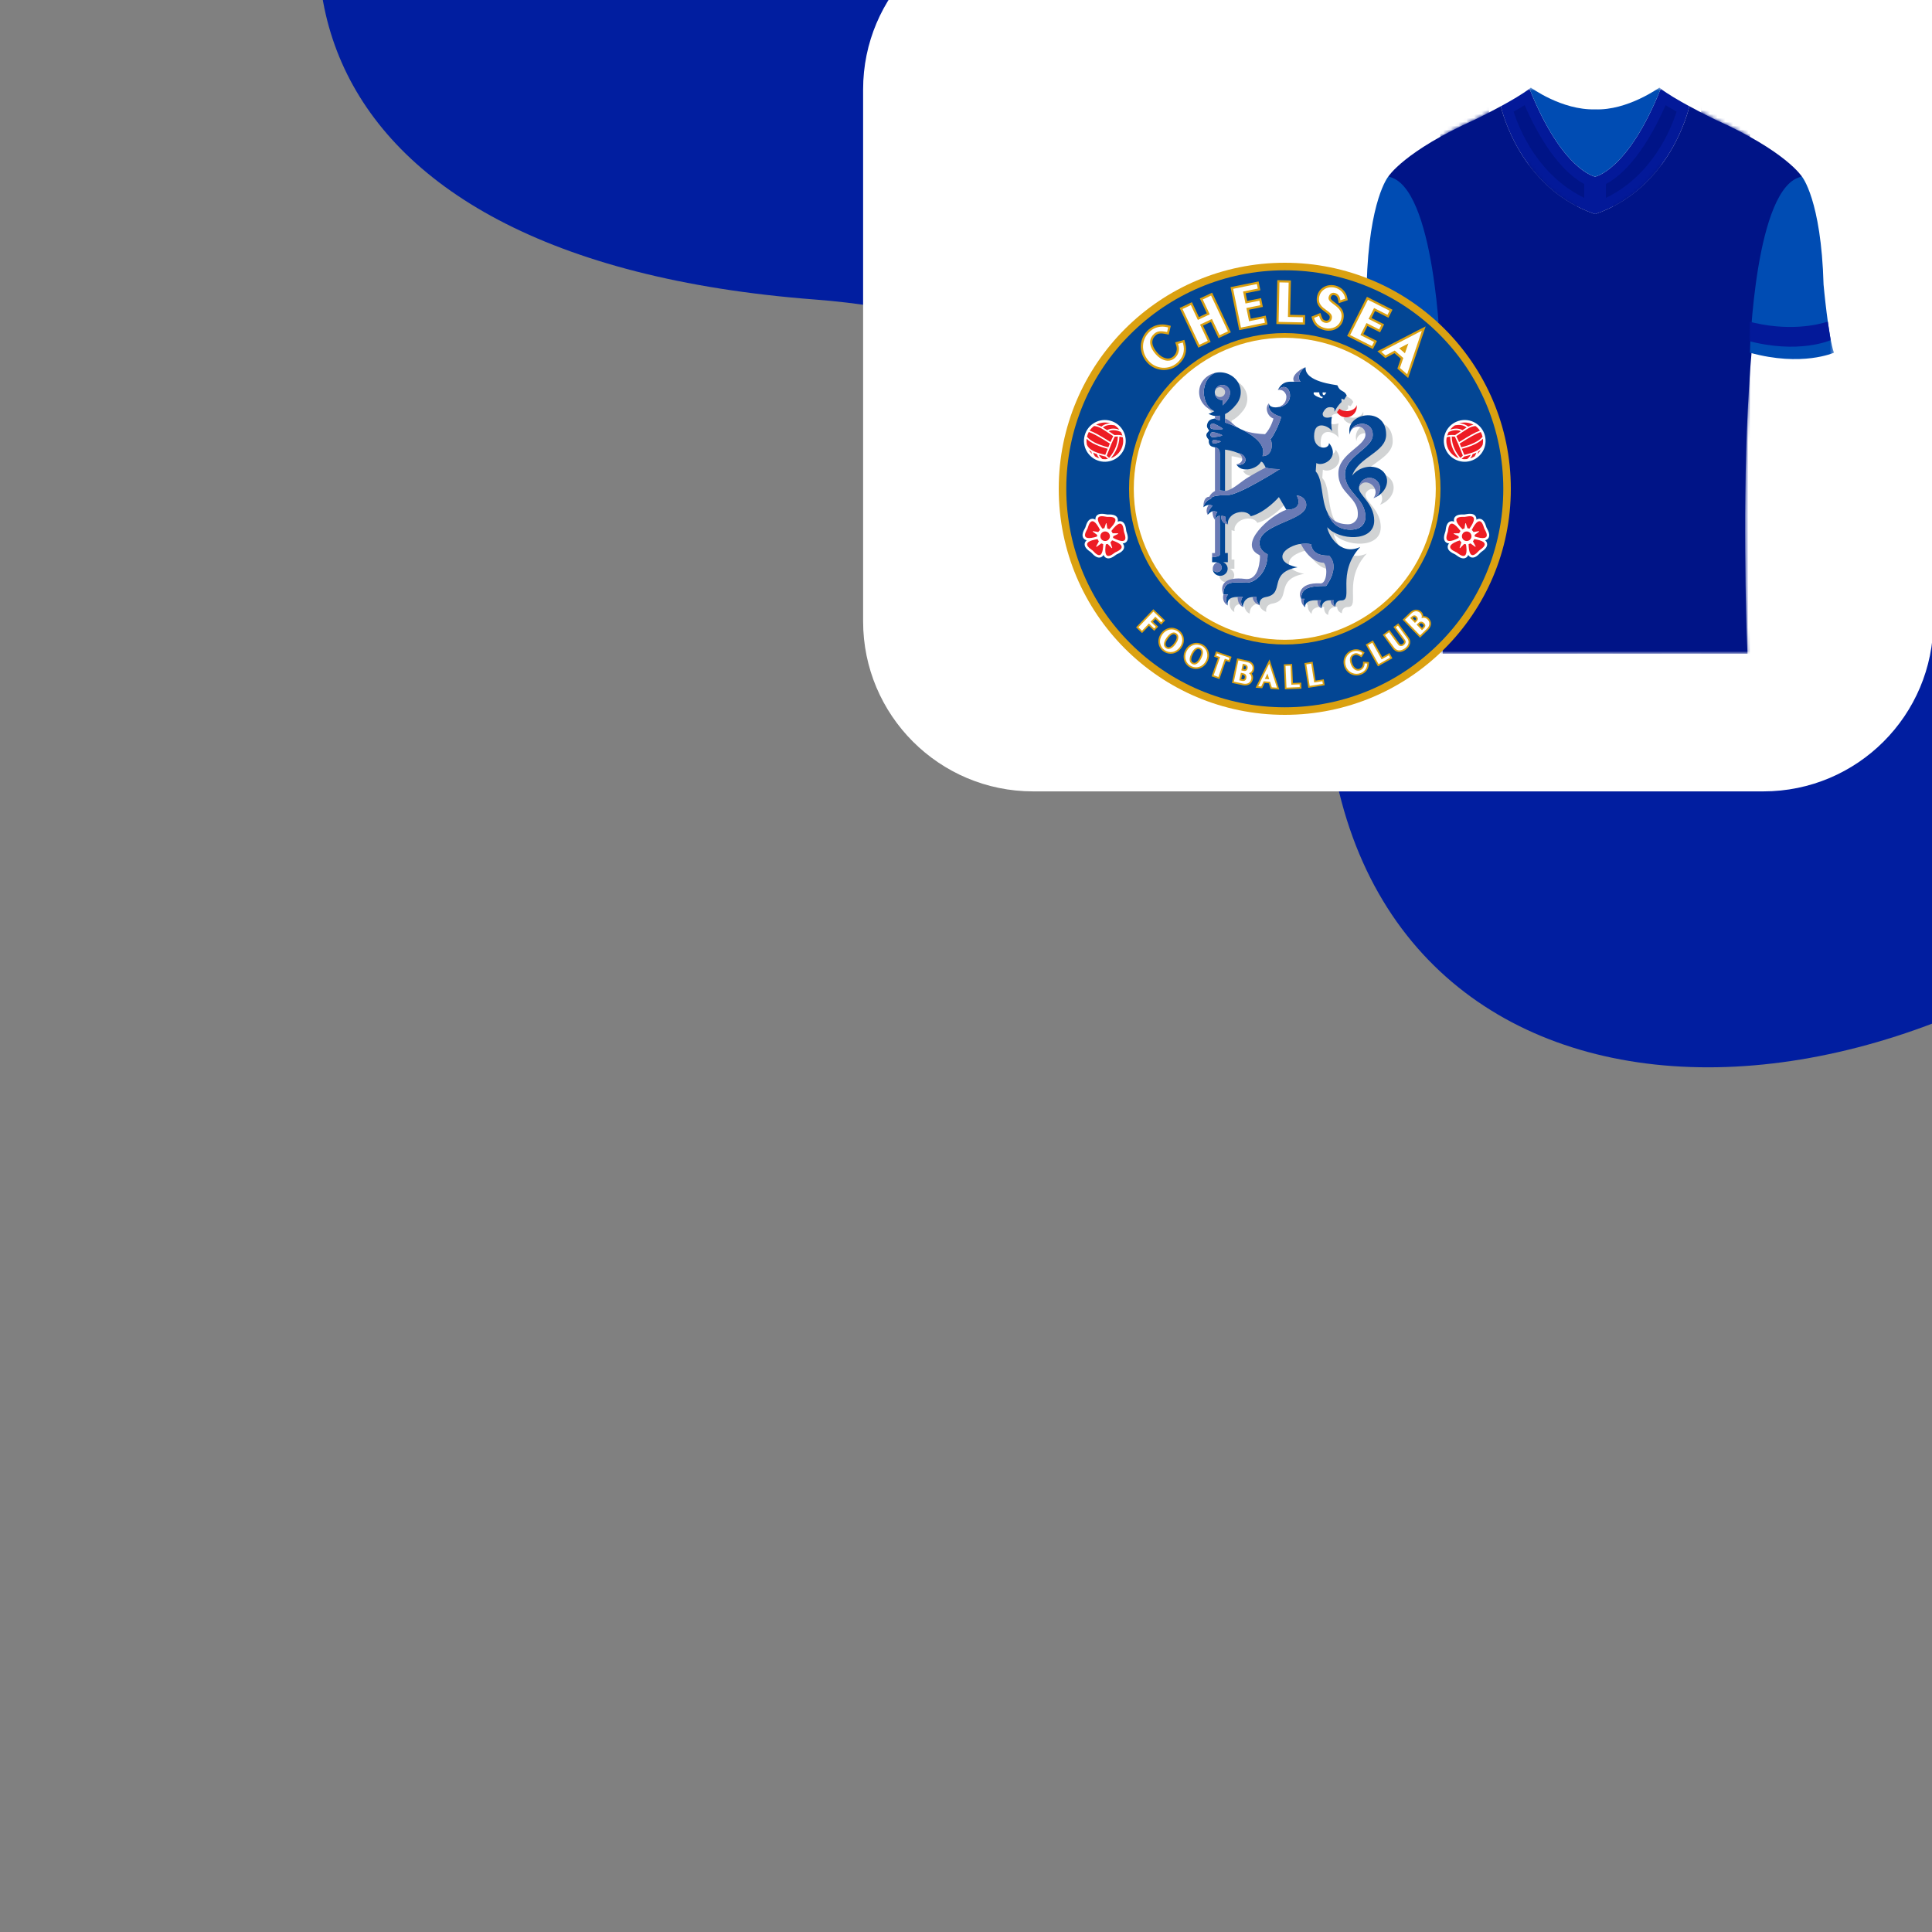 <?xml version="1.0" encoding="UTF-8"?> <svg xmlns="http://www.w3.org/2000/svg" width="500" height="500" viewBox="0 0 500 500" fill="none"><rect x="0" y="0" width="500" height="500" fill="#808080" stroke="none"/><g clip-path="url(#clip0_3838_15833)"><path fill-rule="evenodd" clip-rule="evenodd" d="M638.039 -51.779C589.363 -144.393 495.425 -187.957 417.487 -200.007C313.075 -216.146 188.376 -182.193 116.53 -94.405C54.123 -18.15 72.563 66.973 210.915 77.518C300.249 84.327 335.948 146.42 344.997 197.52C364.335 306.731 512.108 300.519 599.773 189.844C687.435 79.169 657.846 -14.097 638.039 -51.779Z" fill="#011EA0"></path><path d="M500.355 160.81C500.355 185.11 480.656 204.81 456.355 204.81H267.373C243.073 204.81 223.373 185.11 223.373 160.81V23.148C223.373 -1.153 243.073 -20.852 267.373 -20.852H500.355V160.81Z" fill="white"></path><mask id="mask0_3838_15833" style="mask-type:luminance" maskUnits="userSpaceOnUse" x="351" y="22" width="124" height="148"><path d="M474.625 22.667H351V169.185H474.625V22.667Z" fill="white"></path></mask><g mask="url(#mask0_3838_15833)"><path d="M429.794 22.955C421.328 44.141 412.812 45.724 412.812 45.724C412.812 45.724 404.296 44.146 395.825 22.955C394.054 24.324 391.128 26.026 388.41 27.505C388.648 28.545 393.484 48.85 412.812 55.416C432.135 48.85 436.975 28.545 437.208 27.505C434.491 26.026 431.564 24.324 429.794 22.955Z" fill="#031999"></path><path d="M466.347 45.713C466.347 45.713 462.265 39.143 443.731 30.864C443.731 30.864 440.636 29.361 437.209 27.494C436.976 28.535 432.135 48.84 412.812 55.405C393.489 48.84 388.649 28.535 388.415 27.494C384.983 29.361 381.893 30.864 381.893 30.864C363.364 39.143 359.277 45.713 359.277 45.713C378.476 56.441 373.383 169.184 373.383 169.184H452.242C452.242 169.184 447.148 56.441 466.347 45.713Z" fill="#001487"></path><path d="M474.626 91.276C474.626 91.276 466.398 95.01 452.848 91.276C452.848 91.276 454.147 47.844 466.348 45.714C466.348 45.714 471.318 51.672 471.937 73.65C471.937 73.65 473.177 87.334 474.621 91.276" fill="#004CB3"></path><path d="M452.189 83.108C451.985 86.16 451.926 88.081 451.926 88.081C465.476 91.815 473.808 88.016 473.808 88.016C473.49 86.583 473.366 85.164 473.034 83.228C470.425 84.069 462.743 85.951 452.189 83.103" fill="#031999"></path><path d="M415.625 47.616C418.874 45.918 424.974 41.04 431.06 27.212C431.903 27.734 432.85 28.292 433.901 28.889C432.389 33.623 427.553 45.386 415.625 51.21V47.616Z" fill="#001487"></path><path d="M351 91.276C351 91.276 359.228 95.01 372.778 91.276C372.778 91.276 371.479 47.844 359.278 45.714C359.278 45.714 354.308 51.672 353.688 73.65C353.688 73.65 352.448 87.334 351.005 91.276" fill="#004CB3"></path><path d="M373.439 83.108C373.642 86.16 373.701 88.081 373.701 88.081C360.152 91.815 351.824 88.016 351.824 88.016C352.142 86.583 352.266 85.164 352.598 83.228C355.207 84.069 362.889 85.951 373.443 83.103" fill="#031999"></path><path d="M429.441 22.667C429.441 22.667 421.188 28.64 412.811 28.302C404.211 28.555 396.181 22.667 396.181 22.667C396.067 22.756 395.948 22.851 395.824 22.95C404.29 44.136 412.811 45.719 412.811 45.719C412.811 45.719 421.327 44.141 429.798 22.95C429.674 22.856 429.555 22.761 429.441 22.667Z" fill="#004CB3"></path><path d="M409.998 47.616C406.749 45.918 400.649 41.04 394.563 27.212C393.72 27.734 392.773 28.292 391.727 28.889C393.239 33.623 398.075 45.386 410.003 51.21V47.616H409.998Z" fill="#001487"></path><mask id="mask1_3838_15833" style="mask-type:alpha" maskUnits="userSpaceOnUse" x="359" y="27" width="108" height="143"><path d="M466.343 45.712C466.343 45.712 462.261 39.141 443.727 30.863C443.727 30.863 440.632 29.36 437.205 27.493C436.972 28.534 432.131 48.838 412.808 55.404C393.485 48.838 388.645 28.534 388.412 27.493C384.979 29.36 381.89 30.863 381.89 30.863C363.36 39.141 359.273 45.712 359.273 45.712C378.472 56.44 373.379 169.183 373.379 169.183H452.238C452.238 169.183 447.144 56.44 466.343 45.712Z" fill="#011EA0"></path></mask><g mask="url(#mask1_3838_15833)"><rect x="372.746" y="169.184" width="146.519" height="12.591" transform="rotate(-90 372.746 169.184)" fill="#001487"></rect><rect x="395.641" y="169.184" width="146.519" height="12.591" transform="rotate(-90 395.641 169.184)" fill="#001487"></rect><rect x="417.387" y="169.184" width="146.519" height="12.591" transform="rotate(-90 417.387 169.184)" fill="#001487"></rect><rect x="440.281" y="169.184" width="146.519" height="12.591" transform="rotate(-90 440.281 169.184)" fill="#001487"></rect></g></g><g clip-path="url(#clip1_3838_15833)"><path d="M391 126.5C391 158.811 364.807 185 332.5 185C300.191 185 274 158.811 274 126.5C274 94.192 300.191 68 332.5 68C364.807 68 391 94.192 391 126.5Z" fill="#DBA111"></path><path d="M389.051 126.5C389.051 157.732 363.734 183.048 332.502 183.048C301.27 183.048 275.953 157.732 275.953 126.5C275.953 95.268 301.27 69.951 332.502 69.951C363.734 69.951 389.051 95.268 389.051 126.5" fill="#034694"></path><path d="M372.798 126.5C372.798 148.756 354.756 166.796 332.499 166.796C310.242 166.796 292.199 148.756 292.199 126.5C292.199 104.241 310.242 86.2 332.499 86.2C354.756 86.199 372.798 104.241 372.798 126.5" fill="#DBA111"></path><path d="M371.58 126.5C371.58 148.083 354.081 165.579 332.501 165.579C310.918 165.579 293.422 148.083 293.422 126.5C293.422 104.917 310.918 87.421 332.501 87.421C354.082 87.421 371.58 104.917 371.58 126.5" fill="white"></path><path d="M299.013 160.214C299.445 160.627 300.509 161.64 300.509 161.64L301.529 160.567L298.487 157.667L298.096 158.077L294.012 162.359L295.562 163.834C295.562 163.834 296.872 162.461 297.351 161.961C297.752 162.341 298.713 163.257 298.713 163.257L299.733 162.186C299.733 162.186 298.774 161.27 298.374 160.887C298.627 160.62 298.756 160.484 299.013 160.214" fill="#DBA111"></path><path d="M306.347 165.104C306.209 164.283 305.748 163.557 305.051 163.062C304.356 162.569 303.523 162.374 302.702 162.508C301.818 162.659 301.023 163.174 300.463 163.957C299.906 164.746 299.68 165.665 299.831 166.552C299.969 167.371 300.426 168.092 301.122 168.587C301.818 169.082 302.657 169.28 303.477 169.142C304.361 168.993 305.156 168.477 305.714 167.691C306.16 167.068 306.393 166.355 306.393 165.642C306.393 165.464 306.378 165.281 306.347 165.104H306.347ZM301.979 167.378C301.268 166.875 301.855 165.824 302.269 165.246C302.682 164.664 303.483 163.763 304.194 164.265C304.935 164.796 304.242 165.942 303.909 166.408C303.576 166.878 302.722 167.909 301.979 167.378V167.378Z" fill="#DBA111"></path><path d="M311.13 166.728C309.494 165.899 307.6 166.578 306.731 168.302C306.295 169.163 306.21 170.109 306.49 170.96C306.75 171.75 307.312 172.396 308.073 172.779C308.835 173.167 309.692 173.234 310.485 172.974C311.335 172.697 312.044 172.068 312.477 171.207C313.351 169.481 312.77 167.556 311.13 166.728V166.728ZM309.32 171.517C309.128 171.58 308.946 171.56 308.739 171.458C308.414 171.292 308.3 170.996 308.3 170.666C308.3 170.209 308.52 169.671 308.706 169.303C309.029 168.665 309.685 167.656 310.463 168.049C310.668 168.154 310.791 168.29 310.853 168.48C310.984 168.873 310.853 169.518 310.502 170.208C310.153 170.899 309.711 171.388 309.32 171.517V171.517Z" fill="#DBA111"></path><path d="M314.514 169.098L314.212 169.961C314.212 169.961 314.983 170.231 315.217 170.309C314.922 171.152 313.562 175.031 313.562 175.031L315.581 175.739C315.581 175.739 316.942 171.863 317.236 171.02C317.471 171.102 318.242 171.37 318.242 171.37L318.731 169.976L314.701 168.562L314.514 169.098" fill="#DBA111"></path><path d="M322.891 170.97L320.164 170.394L320.047 170.949L318.828 176.737L321.604 177.325C322.491 177.508 323.075 177.291 323.408 177.075C323.831 176.799 324.127 176.347 324.241 175.806C324.272 175.659 324.287 175.516 324.287 175.376C324.287 174.985 324.163 174.633 323.939 174.33C324.252 174.082 324.475 173.732 324.568 173.294C324.591 173.181 324.605 173.054 324.605 172.921C324.605 172.18 324.182 171.239 322.891 170.97H322.891ZM322.14 175.389C322.111 175.521 322.058 175.696 321.958 175.761C321.865 175.821 321.687 175.829 321.457 175.779C321.457 175.779 321.352 175.756 321.228 175.731C321.317 175.314 321.376 175.036 321.462 174.618C321.581 174.646 321.733 174.675 321.733 174.675C322.09 174.751 322.159 175.016 322.159 175.208C322.159 175.285 322.149 175.351 322.14 175.389L322.14 175.389ZM321.954 172.291C322.193 172.345 322.369 172.433 322.437 172.535C322.468 172.582 322.483 172.648 322.483 172.726C322.483 172.773 322.477 172.828 322.464 172.893C322.428 173.063 322.378 173.298 321.906 173.201C321.906 173.201 321.847 173.186 321.766 173.169C321.842 172.818 321.877 172.643 321.954 172.291L321.954 172.291Z" fill="#DBA111"></path><path d="M327.923 171.912L324.961 177.978L326.653 178.108C326.653 178.108 327.11 177.142 327.293 176.757C327.651 176.787 328.01 176.812 328.361 176.84C328.492 177.245 328.822 178.273 328.822 178.273L331.073 178.449L328.558 170.653L327.923 171.912" fill="#DBA111"></path><path d="M334.607 176.755C334.569 175.868 334.399 171.832 334.399 171.832L332.262 171.922L332.532 178.399L336.815 178.221L336.751 176.667C336.751 176.667 335.221 176.732 334.607 176.755" fill="#DBA111"></path><path d="M340.468 176.134C340.331 175.258 339.705 171.268 339.705 171.268L339.145 171.358L337.59 171.6L338.594 178.006L342.831 177.341L342.588 175.804C342.588 175.804 341.077 176.043 340.468 176.134Z" fill="#DBA111"></path><path d="M352.733 171.825C352.716 172.38 352.389 172.859 351.878 173.061C351.595 173.173 351.325 173.173 351.054 173.058C350.639 172.88 350.254 172.431 350.022 171.852C349.75 171.17 349.695 170.591 349.874 170.184C349.996 169.899 350.237 169.686 350.604 169.539C351.002 169.38 351.38 169.526 351.897 169.831L352.373 170.111L353.161 168.867L352.693 168.56C351.833 167.994 350.767 167.879 349.846 168.247C348.991 168.588 348.328 169.226 347.977 170.042C347.621 170.869 347.621 171.815 347.982 172.713C348.663 174.415 350.587 175.253 352.269 174.58C353.484 174.094 354.172 173.171 354.26 171.909L354.3 171.347L352.751 171.232L352.733 171.825" fill="#DBA111"></path><path d="M357.723 170.056C357.285 169.278 355.318 165.749 355.318 165.749L354.826 166.027L353.449 166.796L356.613 172.455L360.353 170.366L359.595 169.007C359.596 169.007 358.257 169.754 357.723 170.056" fill="#DBA111"></path><path d="M361.883 161.327L361.425 161.663L360.622 162.253L363.247 165.832C363.367 165.994 363.367 166.102 363.356 166.165C363.331 166.349 363.139 166.55 362.969 166.672C362.889 166.729 362.703 166.807 362.513 166.777C362.377 166.758 362.27 166.684 362.175 166.555L359.581 163.017L357.852 164.283L360.434 167.804C360.817 168.325 361.293 168.633 361.848 168.718C362.471 168.815 363.179 168.603 363.837 168.116C365.191 167.126 365.169 165.812 364.578 165.007L361.883 161.327" fill="#DBA111"></path><path d="M369.761 160.026C369.363 159.613 368.872 159.428 368.356 159.456C368.326 159.055 368.171 158.672 367.861 158.352C367.32 157.794 366.111 157.359 364.998 158.442L362.996 160.379L367.508 165.036L369.544 163.062C370.196 162.431 370.339 161.821 370.345 161.426C370.356 160.919 370.148 160.424 369.761 160.026ZM366.352 159.869C366.419 159.941 366.502 160.024 366.502 160.141C366.502 160.236 366.45 160.354 366.293 160.504C366.293 160.504 366.251 160.547 366.194 160.604C365.941 160.342 365.821 160.219 365.565 159.955C366.017 159.541 366.204 159.718 366.352 159.869V159.869ZM367.42 161.473C367.786 161.12 368.138 161.43 368.239 161.535C368.336 161.633 368.446 161.77 368.446 161.889C368.446 161.889 368.446 161.889 368.446 161.893C368.444 162.003 368.351 162.156 368.183 162.318C368.183 162.318 368.106 162.394 368.013 162.481C367.718 162.176 367.519 161.971 367.223 161.667C367.31 161.58 367.42 161.473 367.42 161.473V161.473Z" fill="#DBA111"></path><path d="M299.002 159.613C299.179 159.783 300.496 161.039 300.496 161.039L300.931 160.581L298.503 158.267L298.406 158.369L294.617 162.343L295.551 163.234C295.551 163.234 297.165 161.542 297.338 161.357C297.515 161.525 298.703 162.656 298.703 162.656L299.138 162.199C299.138 162.199 297.95 161.069 297.774 160.901C297.931 160.736 298.846 159.776 299.002 159.613" fill="white"></path><path d="M304.807 163.408C304.206 162.979 303.486 162.808 302.779 162.926C302.003 163.06 301.308 163.512 300.815 164.206C300.321 164.901 300.123 165.707 300.255 166.48C300.373 167.188 300.771 167.814 301.373 168.241C301.978 168.671 302.701 168.84 303.411 168.721C304.183 168.591 304.88 168.136 305.371 167.448C305.765 166.893 305.972 166.264 305.972 165.641C305.972 165.485 305.959 165.328 305.933 165.173C305.813 164.465 305.414 163.838 304.807 163.408H304.807ZM304.26 166.656C303.853 167.225 302.793 168.476 301.738 167.726C300.687 166.98 301.522 165.569 301.927 164.996C302.334 164.423 303.394 163.174 304.443 163.921C305.498 164.673 304.666 166.085 304.26 166.656V166.656Z" fill="white"></path><path d="M310.939 167.109C309.519 166.391 307.873 166.988 307.11 168.497C306.726 169.256 306.65 170.081 306.894 170.83C307.118 171.51 307.605 172.066 308.265 172.398C308.927 172.736 309.669 172.796 310.353 172.571C311.096 172.326 311.717 171.775 312.101 171.017C312.862 169.508 312.363 167.826 310.939 167.109V167.109ZM308.548 171.835C307.398 171.256 308.01 169.735 308.328 169.11C308.644 168.482 309.505 167.088 310.653 167.671C310.959 167.824 311.163 168.051 311.26 168.349C311.486 169.038 311.12 169.928 310.881 170.401C310.644 170.871 310.142 171.695 309.452 171.92C309.157 172.02 308.852 171.99 308.548 171.835Z" fill="white"></path><path d="M314.915 169.237L314.752 169.698C314.752 169.698 315.556 169.98 315.757 170.051C315.668 170.304 314.102 174.77 314.102 174.77L315.319 175.198C315.319 175.198 316.887 170.732 316.974 170.479C317.176 170.549 317.979 170.83 317.979 170.83L318.189 170.236L314.96 169.103L314.915 169.237" fill="white"></path><path d="M322.804 171.384L320.493 170.896L320.462 171.037L319.332 176.412L321.69 176.907C322.29 177.032 322.789 176.97 323.175 176.717C323.509 176.499 323.733 176.152 323.824 175.719C323.848 175.601 323.862 175.488 323.862 175.378C323.862 174.908 323.629 174.51 323.212 174.225C323.694 174.086 324.039 173.731 324.15 173.205C324.169 173.123 324.181 173.026 324.181 172.916C324.18 172.378 323.898 171.615 322.804 171.384H322.804ZM321.996 171.86C322.385 171.942 322.654 172.091 322.791 172.302C322.869 172.422 322.908 172.563 322.908 172.726C322.908 172.806 322.898 172.889 322.879 172.979C322.729 173.694 322.151 173.687 321.818 173.614C321.818 173.614 321.467 173.541 321.262 173.499C321.31 173.278 321.578 172.002 321.625 171.782C321.772 171.812 321.996 171.86 321.996 171.86V171.86ZM321.818 174.259C322.475 174.397 322.579 174.915 322.579 175.23C322.579 175.365 322.558 175.462 322.555 175.478C322.489 175.788 322.37 175.998 322.188 176.116C321.996 176.244 321.719 176.269 321.369 176.196C321.369 176.196 320.949 176.106 320.723 176.061C320.772 175.83 321.086 174.341 321.134 174.114C321.326 174.155 321.818 174.259 321.818 174.259H321.818Z" fill="white"></path><path d="M328.31 172.099L325.621 177.602L326.395 177.66C326.395 177.66 326.964 176.464 327.04 176.311C327.203 176.324 328.52 176.426 328.681 176.439C328.732 176.597 329.143 177.872 329.143 177.872L330.477 177.975L328.48 171.785L328.31 172.099V172.099ZM328.014 174.312C328.144 174.727 328.395 175.529 328.477 175.79C328.212 175.771 327.6 175.723 327.337 175.703C327.458 175.456 327.824 174.703 328.014 174.312Z" fill="white"></path><path d="M334.196 177.197C334.185 176.929 333.987 172.275 333.987 172.275L333.85 172.28L332.699 172.327L332.936 177.958L336.371 177.812L336.34 177.109C336.341 177.109 334.444 177.189 334.196 177.198" fill="white"></path><path d="M340.113 176.625C340.07 176.36 339.348 171.753 339.348 171.753L339.21 171.775L338.074 171.955L338.947 177.52L342.343 176.984L342.234 176.289C342.233 176.289 340.356 176.584 340.113 176.625" fill="white"></path><path d="M353.157 171.835C353.136 172.568 352.706 173.189 352.035 173.459C351.645 173.615 351.26 173.609 350.887 173.449C350.362 173.227 349.903 172.701 349.626 172.011C349.313 171.222 349.262 170.532 349.481 170.016C349.651 169.625 349.974 169.333 350.447 169.146C351.065 168.898 351.633 169.18 352.113 169.465L352.233 169.536L352.579 168.993L352.463 168.915C351.717 168.427 350.797 168.325 350.004 168.642C349.253 168.943 348.67 169.498 348.367 170.209C348.057 170.929 348.06 171.765 348.377 172.553C348.97 174.04 350.644 174.77 352.113 174.185C353.179 173.757 353.757 172.984 353.835 171.88L353.845 171.738L353.165 171.691L353.157 171.835" fill="white"></path><path d="M357.558 170.634C357.425 170.401 355.153 166.33 355.153 166.33L355.028 166.399L354.027 166.96L356.772 171.875L359.773 170.2L359.431 169.585C359.432 169.585 357.771 170.511 357.558 170.634" fill="white"></path><path d="M361.789 161.92L361.673 162.005L361.213 162.343L363.588 165.579C363.747 165.797 363.809 166.014 363.775 166.227C363.718 166.612 363.367 166.908 363.22 167.013C363.052 167.14 362.744 167.245 362.449 167.197C362.198 167.16 361.993 167.028 361.828 166.808L359.484 163.61L358.445 164.375L360.774 167.551C361.088 167.979 361.471 168.231 361.91 168.297C362.604 168.401 363.255 168.015 363.582 167.777C364.706 166.95 364.721 165.917 364.236 165.259L361.789 161.92" fill="white"></path><path d="M369.456 160.322C369.02 159.871 368.462 159.768 367.884 159.991C367.93 159.856 367.957 159.718 367.957 159.581C367.957 159.246 367.824 158.92 367.556 158.644C367.194 158.272 366.255 157.811 365.295 158.744L363.598 160.389L367.516 164.433L369.251 162.751C369.688 162.331 369.916 161.878 369.922 161.42C369.929 161.02 369.766 160.642 369.456 160.322V160.322ZM366.926 160.146C366.926 160.43 366.742 160.662 366.593 160.807C366.593 160.807 366.333 161.06 366.186 161.205C366.027 161.043 365.12 160.107 364.964 159.941C365.07 159.839 365.235 159.681 365.235 159.681C365.766 159.165 366.231 159.131 366.658 159.573C366.854 159.777 366.926 159.969 366.926 160.146V160.146ZM368.005 163.081C367.845 162.916 366.786 161.821 366.624 161.655C366.763 161.521 367.126 161.168 367.126 161.168C367.817 160.502 368.518 161.208 368.548 161.24C368.766 161.465 368.873 161.678 368.873 161.89C368.873 161.894 368.873 161.896 368.873 161.898C368.87 162.131 368.735 162.374 368.479 162.627C368.48 162.627 368.142 162.951 368.005 163.081V163.081Z" fill="white"></path><path d="M306.508 87.961L304.143 88.599L304.415 89.446C304.741 90.473 304.446 91.548 303.645 92.25C303.2 92.64 302.686 92.82 302.119 92.781C301.257 92.723 300.284 92.165 299.518 91.288C298.615 90.253 298.164 89.257 298.221 88.413C298.261 87.797 298.56 87.257 299.135 86.753C299.769 86.198 300.573 86.219 301.664 86.436L302.474 86.596L302.997 84.331L302.182 84.133C300.431 83.699 298.604 84.125 297.3 85.266C294.748 87.499 294.54 91.147 296.816 93.75C298.932 96.168 302.602 96.432 304.995 94.34C306.718 92.834 307.318 90.909 306.733 88.776L306.508 87.961" fill="#DBA111"></path><path d="M312.929 76.102L310.514 77.239C310.514 77.239 311.862 80.096 312.326 81.081C311.637 81.405 310.969 81.72 310.28 82.046C309.815 81.062 308.465 78.203 308.465 78.203L305.285 79.705L310.129 89.978L313.312 88.478C313.312 88.478 311.811 85.3 311.328 84.27C312.018 83.947 312.684 83.632 313.375 83.307C313.859 84.334 315.358 87.512 315.358 87.512L318.54 86.01L313.699 75.739L312.929 76.102" fill="#DBA111"></path><path d="M323.698 82.466C323.543 81.701 323.386 80.923 323.232 80.159C324.215 79.961 326.826 79.434 326.826 79.434L326.367 77.152C326.367 77.152 323.755 77.68 322.771 77.879C322.63 77.179 322.513 76.592 322.37 75.893C323.391 75.688 326.185 75.123 326.185 75.123L325.724 72.842L324.888 73.01L318.461 74.31L320.708 85.444L328.03 83.964L327.57 81.684C327.57 81.684 324.726 82.257 323.698 82.466" fill="#DBA111"></path><path d="M334.083 72.578L330.562 72.505L330.544 73.354L330.324 83.86L337.716 84.015L337.769 81.555C337.769 81.555 334.931 81.494 333.894 81.473C333.923 80.082 334.083 72.578 334.083 72.578" fill="#DBA111"></path><path d="M345.495 78.306C344.582 77.635 344.315 77.366 344.407 77C344.452 76.81 344.659 76.203 345.315 76.365C345.71 76.467 346.103 76.675 346.278 77.524L346.47 78.468L348.795 77.682L348.65 76.95C348.364 75.512 347.149 74.288 345.622 73.907C344.529 73.636 343.433 73.781 342.534 74.321C341.708 74.816 341.128 75.596 340.898 76.52C340.315 78.848 341.884 79.969 342.922 80.712C343.986 81.473 344.256 81.771 344.094 82.406C344.043 82.605 343.926 82.762 343.743 82.873C343.53 82.998 343.263 83.043 343.045 82.987C342.486 82.849 342.245 82.585 342.009 81.862L341.723 80.996L339.391 81.95L339.617 82.69C340.054 84.129 341.098 85.036 342.807 85.464C344.727 85.945 347.057 85.062 347.637 82.756C348.243 80.326 346.589 79.109 345.495 78.306" fill="#DBA111"></path><path d="M353.893 84.364C354.789 84.817 357.164 86.018 357.164 86.018L358.215 83.941C358.215 83.941 355.838 82.74 354.945 82.288C355.264 81.651 355.535 81.116 355.855 80.48C356.782 80.948 359.329 82.236 359.329 82.236L360.377 80.159L353.765 76.818L353.383 77.575L348.641 86.955L355.307 90.322L356.359 88.246C356.359 88.246 353.768 86.938 352.832 86.466C353.183 85.769 353.543 85.061 353.893 84.364" fill="#DBA111"></path><path d="M367.063 85.424L356.469 90.906L358.495 92.669C358.495 92.669 360.244 91.739 360.879 91.405C361.352 91.817 362.049 92.423 362.514 92.827C362.286 93.502 361.638 95.403 361.638 95.403L364.43 97.832L368.96 84.476L367.063 85.424" fill="#DBA111"></path><path d="M306.112 88.653L304.863 88.992L304.955 89.275C305.351 90.521 304.994 91.825 304.018 92.678C303.457 93.17 302.804 93.395 302.082 93.349C301.058 93.28 299.97 92.666 299.091 91.661C298.087 90.511 297.589 89.374 297.655 88.373C297.707 87.612 298.079 86.924 298.763 86.326C299.66 85.542 300.789 85.685 301.776 85.88L302.047 85.933L302.32 84.749L302.048 84.682C300.474 84.295 298.84 84.673 297.674 85.694C295.367 87.715 295.182 91.015 297.245 93.376C299.154 95.559 302.464 95.799 304.624 93.912C306.191 92.538 306.717 90.862 306.187 88.927L306.112 88.653" fill="white"></path><path d="M313.171 76.611L311.271 77.51C311.271 77.51 312.87 80.904 313.081 81.35C312.674 81.543 310.417 82.608 310.007 82.799C309.798 82.353 308.199 78.958 308.199 78.958L306.039 79.976L310.399 89.222L312.558 88.206C312.558 88.206 310.787 84.454 310.574 83.999C310.984 83.807 313.238 82.744 313.647 82.551C313.86 83.004 315.631 86.758 315.631 86.758L317.786 85.74L313.426 76.492L313.171 76.611" fill="white"></path><path d="M323.253 83.134C323.164 82.689 322.653 80.16 322.565 79.716C323.038 79.621 326.158 78.99 326.158 78.99L325.922 77.822C325.922 77.822 322.802 78.45 322.327 78.546C322.241 78.11 321.79 75.884 321.704 75.449C322.18 75.352 325.516 74.68 325.516 74.68L325.28 73.511L319.129 74.752L321.152 84.774L327.362 83.52L327.126 82.352C327.125 82.352 323.733 83.037 323.253 83.134" fill="white"></path><path d="M333.503 73.134L331.119 73.082L331.114 73.364L330.902 83.304L337.162 83.437L337.19 82.11C337.19 82.11 333.801 82.038 333.316 82.028C333.328 81.498 333.503 73.134 333.503 73.134" fill="white"></path><path d="M345.454 75.817C346.212 76.006 346.65 76.513 346.835 77.41L346.9 77.724L348.143 77.303L348.096 77.058C347.851 75.833 346.803 74.786 345.486 74.455C344.54 74.219 343.597 74.343 342.829 74.805C342.133 75.222 341.643 75.881 341.45 76.657C340.96 78.611 342.233 79.52 343.254 80.25C344.287 80.989 344.91 81.494 344.645 82.542C344.54 82.978 344.255 83.228 344.035 83.359C343.694 83.563 343.276 83.627 342.909 83.537C342.155 83.348 341.767 82.942 341.473 82.038L341.377 81.749L340.086 82.275L340.161 82.523C340.536 83.757 341.448 84.539 342.949 84.914C344.597 85.326 346.595 84.58 347.087 82.616C347.6 80.558 346.249 79.561 345.156 78.762C344.227 78.077 343.667 77.619 343.857 76.862C344.025 76.185 344.585 75.599 345.454 75.817" fill="white"></path><path d="M355.607 79.72C356.042 79.939 359.078 81.473 359.078 81.473L359.618 80.408L354.018 77.579L353.89 77.832L349.406 86.705L355.058 89.561L355.597 88.497C355.597 88.497 352.511 86.937 352.074 86.715C352.278 86.31 353.442 84.009 353.644 83.604C354.075 83.821 356.915 85.256 356.915 85.256L357.456 84.191C357.456 84.191 354.613 82.757 354.183 82.539C354.383 82.143 355.407 80.115 355.607 79.72" fill="white"></path><path d="M367.324 85.929L357.473 91.028L358.574 91.985C358.574 91.985 360.663 90.877 360.958 90.721C361.204 90.935 362.935 92.441 363.175 92.65C363.071 92.962 362.297 95.224 362.297 95.224L364.167 96.849L367.973 85.625L367.324 85.929ZM362.099 90.134C362.565 89.893 363.755 89.275 364.482 88.897C364.211 89.669 363.766 90.94 363.595 91.434C363.217 91.104 362.477 90.461 362.099 90.134Z" fill="white"></path><path d="M360.451 124.965C359.642 122.825 356.86 121.895 354.23 122.888C353.134 123.3 352.236 123.99 351.623 124.804C353.36 119.848 360.433 118.796 360.433 114.185C360.433 106.457 349.458 108.622 351.055 114.187C351.055 111.662 355.073 111.199 355.073 114.187C355.073 117.175 348.067 119.134 348.067 124.182C348.067 129.747 353.633 130.262 353.069 135.351C352.973 136.229 352.03 137.382 350.664 137.382C342.139 137.382 345.182 126.888 342.203 123.694L342.359 121.538C344.081 122.594 348.65 120.121 345.642 116.35C345.642 118.204 341.781 118.102 341.781 114.598C341.781 109.858 346.213 112.331 346.428 113.378C346.216 111.652 346.135 110.556 346.42 109.561C344.031 110.332 343.808 108.951 344.11 108.416C344.456 107.798 344.919 107.076 345.85 107.076C346.353 107.076 346.655 107.146 346.833 107.269C347.13 107.472 347.348 107.008 347.305 107.44C347.561 107.051 347.459 107.537 347.705 107.146C347.957 106.759 348.295 106.32 348.89 105.736L348.864 104.862L349.56 105.117L350.229 104.036C349.507 102.541 348.529 103.261 347.808 101.407C347.205 101.251 337.818 102.272 338.09 98.527C337.324 98.527 335.511 98.946 336.633 100.471C335.761 100.576 335.132 99.585 333.816 102.265C335.464 101.956 334.611 103.798 334.611 104.322C334.611 107.718 330.091 107.661 330.091 106.07C329.001 107.129 329.619 109.444 331.267 110.014C331.267 110.014 330.64 112.49 329.094 114.06C326.798 113.968 323.114 113.569 320.995 111.566C320.081 110.703 319.356 110.233 318.738 109.991V108.869C319.642 108.426 320.635 107.642 321.666 106.332C322.47 105.35 322.905 104.09 322.788 102.753C322.773 102.593 322.749 102.435 322.721 102.281C322.713 102.232 322.701 102.185 322.689 102.136C322.667 102.028 322.641 101.925 322.609 101.818C322.594 101.767 322.58 101.714 322.564 101.663C322.529 101.556 322.491 101.454 322.449 101.353C322.432 101.31 322.419 101.265 322.399 101.225C322.342 101.089 322.278 100.96 322.208 100.831C322.179 100.778 322.148 100.729 322.119 100.681C322.071 100.603 322.026 100.524 321.976 100.449C321.936 100.39 321.894 100.329 321.851 100.269C321.807 100.212 321.761 100.153 321.716 100.096C321.666 100.034 321.617 99.969 321.563 99.908C321.528 99.867 321.489 99.829 321.452 99.791C321.318 99.644 321.173 99.506 321.021 99.374C321.009 99.364 320.994 99.35 320.979 99.338C320.894 99.266 320.804 99.197 320.715 99.131C320.693 99.114 320.669 99.097 320.644 99.079C320.548 99.012 320.451 98.947 320.35 98.884C320.344 98.88 320.338 98.878 320.334 98.873C319.369 98.283 318.203 97.974 316.971 98.071C314.006 98.307 311.803 100.785 312.05 103.605C312.243 105.802 313.863 107.557 315.97 108.117C315.231 108.529 314.607 108.767 314.466 108.767C314.489 108.782 314.52 108.8 314.553 108.821C314.562 108.825 314.572 108.831 314.582 108.836C314.611 108.855 314.644 108.874 314.679 108.892C314.688 108.897 314.698 108.902 314.707 108.907C314.754 108.931 314.803 108.956 314.858 108.983C314.867 108.986 314.877 108.99 314.886 108.994C314.935 109.016 314.984 109.04 315.037 109.06C315.052 109.067 315.068 109.073 315.085 109.079C315.214 109.133 315.359 109.181 315.518 109.226C315.54 109.233 315.564 109.238 315.584 109.244C315.648 109.26 315.713 109.275 315.78 109.291C315.803 109.295 315.825 109.3 315.849 109.305C315.934 109.32 316.023 109.335 316.113 109.346C316.12 109.346 316.128 109.35 316.135 109.35V109.988C316.102 109.996 316.072 109.999 316.04 110.004C315.076 110.163 314.449 110.46 314.166 111.318C313.884 112.18 314.174 112.491 314.625 113.096C314.244 113.778 313.244 114.033 314.549 115.54C314.454 116.109 314.574 117.015 315.402 117.29C315.673 117.381 315.898 117.43 316.135 117.471L316.134 128.768C315.308 129.205 314.901 129.751 314.675 130.26C314.675 130.26 314.012 128.788 314.056 131.704C314.809 131.12 314.513 132.381 314.513 132.381C313.487 133.71 314.79 133.638 314.79 133.638C315.673 132.755 315.493 134.038 315.493 134.038C315.493 135.602 316.129 136.214 316.134 136.217V144.823L315.383 144.825L315.391 147.2L316.703 147.197C315.967 147.503 315.481 148.231 315.552 149.034C315.641 150.048 316.577 150.801 317.643 150.718C318.708 150.633 319.499 149.744 319.409 148.729C319.348 148.028 318.884 147.456 318.252 147.193L319.463 147.189L319.458 144.815L318.736 144.818L318.737 137.183C318.886 137.264 319.047 137.321 319.222 137.359C319.291 137.372 319.361 137.382 319.432 137.386C319.463 137.391 319.495 137.391 319.527 137.392C319.333 136.389 319.932 135.723 319.932 135.723C320.24 135.26 320.685 134.898 321.192 134.643C322.707 133.883 324.776 134.075 325.394 135.313C329.31 134.281 332.675 130.344 332.675 130.344L334.603 133.625C330.516 134.992 321.614 142.731 327.793 145.411C327.791 146.192 327.686 151.982 323.973 151.522C318.626 150.863 317.292 153.076 318.319 155.563C317.836 157.66 319.451 158.388 319.451 158.388C319.209 157.177 319.792 156.173 322.002 156.186C321.99 158.396 323.418 158.795 323.418 158.795C323.428 156.902 324.743 156.201 325.911 156.206C325.903 157.766 327.714 158.358 327.714 158.358C327.714 158.358 327.255 156.561 329.303 156.206C334.488 155.303 329.618 149.971 337.503 148.501C337.503 148.501 333.577 147.909 333.577 145.763C333.577 143.809 337.131 142.474 338.354 142.474C340.864 147.268 343.59 147.306 344.304 147.34C345.416 148.582 345.043 152.765 343.439 152.683C337.566 152.368 337.781 155.94 338.439 156.671C338.364 158.058 339.443 158.859 339.443 158.859C339.443 157.372 340.857 156.954 342.671 157.052C342.575 158.868 343.732 159.139 343.732 159.139C343.764 157.312 345.116 157.002 346.076 157.052C346.006 158.333 347.277 158.71 347.277 158.71C347.277 158.71 347.152 157.085 348.863 157.085C352.109 157.082 347.395 150.126 353.73 143.246C348.165 145.822 345.204 139.383 345.204 138.147C348.065 141.494 357.339 142.162 357.339 136.445C357.339 130.982 351.335 128.947 354.144 126.858C355.778 125.643 358.99 128.097 357.152 130.632C359.788 129.656 361.256 127.103 360.45 124.964L360.451 124.965ZM324.879 125.137C322.781 126.37 321.374 127.931 319.461 128.614C319.171 128.716 318.939 128.745 318.738 128.732V118.07C319.245 118.118 320.56 118.298 322.097 118.933C323.62 119.764 323.62 121.482 321.698 121.889C322.913 124.215 327.121 123.076 328.038 121.182C328.487 121.142 328.884 121.944 329.257 122.702C328.667 123.009 327.459 123.618 324.879 125.137V125.137ZM348.362 107.463C348.131 107.776 347.904 108.087 347.704 108.354C348.237 109.238 349.238 109.791 350.334 109.69C351.85 109.546 352.966 108.201 352.826 106.684C352.818 106.628 352.811 106.579 352.803 106.525C352.641 107.311 351.715 107.976 350.537 108.085C349.645 108.168 348.838 107.912 348.362 107.463H348.362Z" fill="#D1D3D4"></path><path d="M314.462 101.047C314.462 101.049 314.458 101.053 314.458 101.056H314.457C314.481 101 314.506 100.943 314.535 100.888C314.507 100.941 314.482 100.992 314.462 101.047L314.462 101.047ZM314.559 145.764C314.561 145.763 314.565 145.763 314.566 145.76H314.565C314.564 145.763 314.561 145.763 314.559 145.764H314.559ZM314.492 96.495H314.495H314.492ZM313.69 145.502L315.003 145.5C314.842 145.567 314.698 145.655 314.566 145.76C314.696 145.71 314.835 145.68 314.981 145.68C315.64 145.68 316.172 146.213 316.172 146.872C316.172 147.529 315.64 148.062 314.981 148.062C314.448 148.062 314.003 147.713 313.852 147.229V147.337C313.942 148.353 314.876 149.106 315.943 149.019C317.007 148.935 317.798 148.045 317.71 147.031C317.648 146.333 317.184 145.761 316.553 145.498L317.763 145.493L317.758 143.118L317.035 143.122V135.486C316.33 135.12 315.922 134.322 316.08 133.502C316.532 133.502 316.936 133.62 317.206 133.805C316.789 134.723 317.827 135.695 317.827 135.695C317.633 134.692 318.231 134.028 318.231 134.028C318.541 133.563 318.986 133.201 319.491 132.946C321.008 132.185 323.075 132.377 323.693 133.615C327.61 132.584 330.975 128.646 330.975 128.646L332.904 131.925C337.425 131.925 335.851 128.539 335.556 128.244C336.596 128.244 338.06 129.01 338.06 130.705C338.06 134.869 325.956 135.462 325.956 140.516C325.956 142.638 328.06 143.445 328.06 143.445C328.06 148.053 324.895 150.79 322.731 150.79C319.27 150.79 316.62 150.089 316.62 153.863H317.827C316.68 155.009 317.75 156.69 317.75 156.69C317.509 155.48 318.093 154.478 320.303 154.489H321.681C320.805 155.364 321.317 156.693 321.72 157.099C321.728 155.204 323.042 154.504 324.211 154.511C324.636 154.511 325.212 154.511 325.212 154.511C324.94 154.779 325.377 156.024 326.016 156.66C326.016 156.66 325.554 154.865 327.604 154.511C332.787 153.607 327.917 148.275 335.802 146.803C335.802 146.803 331.878 146.213 331.878 144.065C331.878 142.114 335.43 140.775 336.652 140.775C337.615 140.638 338.532 140.673 339.317 140.841C339.636 143.936 343.19 143.786 343.964 143.786C346.979 146.801 343.198 151.641 343.198 151.641C338.571 151.641 336.74 152.28 336.74 154.974H337.616C337.125 155.467 337.403 156.823 337.741 157.162C337.741 155.674 339.158 155.259 340.972 155.355H341.925C341.46 155.82 341.542 156.951 342.035 157.442C342.062 155.614 343.416 155.304 344.378 155.355H345.173C344.875 155.655 345.173 156.608 345.581 157.016C345.581 157.016 345.455 155.389 347.165 155.387C350.412 155.387 345.695 148.429 352.034 141.549C346.47 144.126 343.506 137.685 343.506 136.449C346.367 139.797 355.643 140.465 355.643 134.749C355.643 130.137 351.364 127.969 351.719 126.149C351.842 124.755 353.011 123.662 354.439 123.662C355.946 123.662 357.168 124.886 357.168 126.394C357.168 127.543 356.462 128.524 355.457 128.927C355.459 128.927 355.459 128.925 355.459 128.925C355.457 128.927 355.453 128.93 355.453 128.935C358.087 127.958 359.557 125.405 358.754 123.267C357.943 121.127 355.161 120.195 352.533 121.187C351.432 121.603 350.537 122.29 349.926 123.105C351.659 118.15 358.734 117.1 358.734 112.487C358.734 104.758 347.759 106.924 349.356 112.489C349.356 112.405 349.361 112.323 349.371 112.242C349.651 109.097 355.274 108.454 355.274 112.554C355.274 116.057 348.072 117.999 348.072 122.712C348.072 127.553 353.392 128.764 353.392 133.858C353.392 134.465 353.071 137.077 349.537 137.077C346.127 137.077 344.488 135.171 343.557 132.683C341.82 129.328 342.458 124.089 340.502 121.995L340.658 119.841C342.381 120.898 346.951 118.422 343.949 114.651C343.949 116.508 340.084 116.403 340.084 112.901C340.084 108.16 344.514 110.634 344.729 111.68C344.516 109.954 344.433 108.856 344.724 107.865C342.332 108.633 342.112 107.253 342.41 106.717C342.76 106.098 343.222 105.377 344.151 105.377C345.495 105.377 345.409 105.87 345.339 106.565C345.852 105.789 345.997 105.206 347.191 104.038L347.166 103.162L347.858 103.419L348.532 102.337C347.812 100.842 346.833 101.565 346.109 99.71C345.509 99.552 337.616 98.824 337.889 95.078C337.19 95.078 335.289 97.486 336.576 98.775C336.576 98.775 335.557 98.775 334.937 98.775C334.06 98.879 332.015 98.267 330.702 100.946C333.934 97.714 336.032 105.424 330.079 105.424V105.423C329.201 105.425 328.448 105.059 328.397 104.439C327.803 107.041 331.554 107.851 331.554 107.851C331.554 108.624 329.675 112.809 328.762 113.721C329.377 114.337 329.569 118.053 326.724 118.053C327.75 115.279 324.732 112.928 321.801 111.373C321.804 111.373 321.804 111.373 321.805 111.373C321.275 111.172 320.769 110.926 320.301 110.631C318.502 109.809 317.039 109.346 317.039 109.346V107.172C317.944 106.728 318.936 105.944 319.967 104.634C320.773 103.653 321.206 102.393 321.089 101.055C321.076 100.895 321.052 100.739 321.021 100.583C321.014 100.534 321.002 100.488 320.992 100.439C320.968 100.331 320.942 100.225 320.911 100.122C320.897 100.069 320.882 100.019 320.863 99.966C320.829 99.86 320.791 99.755 320.751 99.654C320.733 99.611 320.718 99.57 320.7 99.527C320.642 99.393 320.577 99.262 320.509 99.135C320.482 99.081 320.449 99.033 320.421 98.981C320.373 98.904 320.327 98.828 320.278 98.753C320.236 98.692 320.195 98.631 320.151 98.571C320.108 98.514 320.064 98.455 320.017 98.4C319.968 98.334 319.918 98.271 319.864 98.21C319.829 98.169 319.791 98.13 319.754 98.092C319.618 97.945 319.474 97.808 319.323 97.679C319.308 97.667 319.295 97.65 319.28 97.639C319.195 97.568 319.107 97.499 319.015 97.434C318.991 97.418 318.969 97.398 318.945 97.381C318.849 97.313 318.753 97.25 318.651 97.186C318.645 97.184 318.639 97.179 318.633 97.177C317.669 96.583 316.502 96.277 315.272 96.373C315.006 96.394 314.748 96.442 314.496 96.496C312.789 97.15 311.547 99.148 311.547 101.513C311.547 103.741 312.652 105.642 314.206 106.4C314.227 106.406 314.25 106.414 314.272 106.42C313.531 106.832 312.907 107.071 312.765 107.071C312.789 107.086 312.821 107.103 312.854 107.126C312.863 107.13 312.872 107.134 312.882 107.14C312.912 107.157 312.943 107.175 312.98 107.194C312.989 107.199 312.998 107.205 313.008 107.208C313.053 107.232 313.104 107.259 313.158 107.286C313.168 107.289 313.178 107.293 313.186 107.299C313.233 107.321 313.283 107.341 313.338 107.363C313.353 107.37 313.367 107.376 313.383 107.382C313.515 107.434 313.659 107.485 313.819 107.53C313.841 107.535 313.863 107.541 313.885 107.547C313.948 107.564 314.013 107.579 314.08 107.593C314.103 107.599 314.127 107.602 314.15 107.608C314.235 107.624 314.323 107.639 314.415 107.65C314.421 107.65 314.428 107.651 314.434 107.655C315 107.702 315.668 107.561 315.668 107.561V108.823C315.567 108.823 314.678 108.536 314.434 108.293C314.404 108.297 314.372 108.303 314.339 108.309C313.377 108.466 312.75 108.762 312.468 109.622C312.186 110.484 312.475 110.796 312.927 111.4C312.542 112.08 311.546 112.336 312.848 113.844C312.755 114.412 312.874 115.32 313.701 115.596C313.972 115.687 314.198 115.733 314.434 115.776C314.925 115.776 315.668 116.185 315.668 117.203V126.911C316.115 126.937 316.599 126.997 317.039 127.035V116.372C317.546 116.421 318.862 116.601 320.398 117.234C320.415 117.243 320.429 117.253 320.444 117.263C320.443 117.262 320.441 117.262 320.441 117.261C320.582 117.278 320.724 117.308 320.865 117.35C321.888 117.665 322.524 118.552 322.285 119.338C322.047 120.122 321.02 120.504 320 120.19C321.212 122.518 325.422 121.379 326.339 119.485C326.786 119.445 327.184 120.247 327.558 121.004C327.558 121.004 328.612 121.408 331.224 121.408C331.224 121.408 320.652 128.158 317.594 128.158C316.288 128.158 313.39 128.158 313.39 129.146C312.594 129.146 311.445 130.499 311.445 131.273C312.198 130.685 312.812 130.685 312.812 130.685C313.454 130.685 313.815 130.877 313.815 130.877C313.58 131.109 312.525 132.3 312.525 133.224C313.408 132.339 313.794 132.343 313.794 132.343C313.794 132.343 314.717 132.224 315.046 132.555C314.824 132.776 314.434 133.576 314.434 134.523C314.434 134.523 314.982 133.465 315.668 133.465V143.613C315.668 143.923 314.268 144.221 313.691 144.221L313.69 145.502ZM314.121 114.8C313.86 114.81 313.737 114.471 313.734 114.348C313.728 114.224 313.826 113.879 314.086 113.869C314.705 113.848 315.944 114.145 315.949 114.267C315.954 114.388 314.74 114.777 314.121 114.8V114.8ZM313.722 113.125C313.362 113.1 313.244 112.614 313.256 112.444C313.267 112.276 313.456 111.812 313.815 111.838C314.672 111.903 316.334 112.5 316.32 112.669C316.309 112.84 314.578 113.188 313.722 113.125ZM313.574 110.979C313.194 110.879 313.163 110.335 313.209 110.155C313.256 109.975 313.55 109.516 313.932 109.615C314.838 109.853 316.504 110.827 316.457 111.006C316.411 111.185 314.481 111.216 313.574 110.979V110.979ZM316.382 104.932C316.539 104.557 316.506 104.044 316.408 103.561C316.392 103.561 316.376 103.562 316.359 103.562C315.269 103.562 314.385 102.678 314.385 101.589C314.369 101.403 314.395 101.222 314.458 101.056H314.459C314.459 101.052 314.461 101.049 314.463 101.047C314.699 100.222 315.456 99.614 316.36 99.614C317.447 99.614 318.333 100.498 318.333 101.589C318.333 102.848 317.447 104.006 316.382 104.932L316.382 104.932Z" fill="#034694"></path><path d="M346.004 106.656C346.532 107.54 347.536 108.093 348.632 107.991C350.15 107.849 351.263 106.503 351.124 104.984C351.119 104.931 351.109 104.879 351.102 104.825C350.941 105.61 350.01 106.277 348.835 106.386C347.941 106.47 347.135 106.213 346.659 105.764C346.429 106.078 346.199 106.389 346.004 106.656" fill="#ED1C24"></path><path d="M342.317 101.537L343.27 101.587L342.793 102.242C342.793 102.242 342.157 102.443 342.317 101.537ZM340.043 101.537H341.417C341.417 101.537 341.367 102.645 342.37 102.745L342.157 103.098C342.157 103.098 339.462 102.393 340.043 101.537Z" fill="white"></path><path d="M316.457 111.006C316.505 110.828 314.839 109.853 313.932 109.616C313.551 109.517 313.256 109.976 313.209 110.155C313.163 110.335 313.194 110.879 313.574 110.979C314.481 111.217 316.411 111.185 316.457 111.006V111.006ZM316.321 112.669C316.335 112.5 314.673 111.903 313.816 111.838C313.457 111.812 313.268 112.276 313.256 112.444C313.244 112.614 313.363 113.1 313.722 113.125C314.578 113.189 316.31 112.841 316.321 112.669ZM314.434 107.655V108.292C314.678 108.536 315.566 108.822 315.668 108.822V107.561C315.668 107.561 315 107.701 314.434 107.655V107.655ZM314.086 113.869C313.826 113.879 313.728 114.225 313.735 114.349C313.737 114.471 313.861 114.81 314.121 114.8C314.74 114.778 315.954 114.388 315.949 114.267C315.944 114.145 314.705 113.848 314.086 113.869V113.869ZM312.811 130.685C311.787 132.013 312.524 133.224 312.524 133.224C312.524 132.299 313.579 131.109 313.815 130.876C313.815 130.877 313.453 130.685 312.811 130.685V130.685ZM316.08 133.502C315.923 134.321 316.33 135.119 317.036 135.486C317.186 135.563 317.349 135.625 317.52 135.659C317.594 135.675 317.662 135.684 317.733 135.692C317.765 135.693 317.796 135.693 317.827 135.695C317.827 135.695 316.79 134.723 317.207 133.805C316.936 133.619 316.532 133.502 316.08 133.502V133.502ZM314.205 106.4C312.651 105.642 311.546 103.741 311.546 101.513C311.546 99.148 312.789 97.15 314.496 96.496C311.933 97.064 310.125 99.341 310.351 101.908C310.543 104.083 312.132 105.822 314.205 106.4ZM330.702 100.946C332.351 100.635 332.911 102.102 332.911 102.626C332.911 104.614 331.362 105.415 330.079 105.423V105.424C336.032 105.424 333.934 97.715 330.702 100.946V100.946ZM326.723 118.053C329.568 118.053 329.377 114.337 328.761 113.721C329.674 112.809 331.553 108.624 331.553 107.851C331.553 107.851 327.798 107.041 328.397 104.436C328.396 104.434 328.396 104.433 328.396 104.43L328.346 104.421C327.323 105.501 327.945 107.753 329.568 108.315C329.568 108.315 328.942 110.791 327.395 112.361C325.855 112.302 323.697 112.099 321.801 111.373C324.732 112.929 327.749 115.279 326.723 118.053L326.723 118.053ZM315.609 100.212C316.344 100.153 316.992 100.674 317.055 101.377C317.116 102.077 316.568 102.695 315.831 102.753C315.093 102.813 314.444 102.291 314.385 101.589C314.385 102.677 315.269 103.562 316.359 103.562C316.376 103.562 316.392 103.561 316.408 103.561C316.506 104.044 316.539 104.556 316.382 104.932C317.447 104.006 318.333 102.847 318.333 101.589C318.333 100.498 317.447 99.613 316.359 99.613C315.451 99.613 314.69 100.225 314.458 101.056C314.63 100.599 315.067 100.255 315.609 100.211L315.609 100.212ZM336.575 98.775C335.289 97.486 337.19 95.078 337.889 95.078C337.125 95.078 333.812 97.247 334.936 98.775C335.557 98.775 336.575 98.775 336.575 98.775ZM319.999 120.19C321.02 120.503 322.046 120.121 322.285 119.337C322.524 118.552 321.887 117.664 320.865 117.35C320.724 117.308 320.581 117.278 320.441 117.26C321.917 118.102 321.9 119.791 319.999 120.19ZM317.039 109.346C317.039 109.346 318.501 109.809 320.301 110.631C319.939 110.407 319.6 110.155 319.296 109.868C318.382 109.005 317.656 108.534 317.039 108.295V109.346V109.346ZM317.594 128.158C320.651 128.158 331.224 121.408 331.224 121.408C328.612 121.408 327.558 121.004 327.558 121.004C326.968 121.311 325.758 121.918 323.18 123.437C321.081 124.672 319.675 126.234 317.762 126.915C317.47 127.021 317.239 127.045 317.039 127.034C316.598 126.996 316.114 126.937 315.668 126.91V117.202C315.668 116.184 314.924 115.775 314.434 115.775V127.072C313.607 127.511 313.2 128.055 312.976 128.565C312.976 128.565 311.4 128.354 311.445 131.272C311.445 130.498 312.593 129.145 313.389 129.145C313.389 128.158 316.287 128.158 317.594 128.158V128.158ZM343.965 143.786C343.191 143.786 339.637 143.936 339.318 140.841C338.532 140.672 337.615 140.638 336.652 140.775C339.165 145.57 341.892 145.608 342.605 145.645C343.716 146.884 343.344 151.067 341.74 150.983C335.867 150.67 336.082 154.243 336.74 154.974C336.74 152.28 338.571 151.641 343.198 151.641C343.198 151.641 346.98 146.801 343.965 143.786V143.786ZM345.173 155.355H344.378C344.31 156.639 345.581 157.016 345.581 157.016C345.173 156.608 344.875 155.655 345.173 155.355V155.355ZM337.741 157.162C337.403 156.824 337.125 155.467 337.615 154.974H336.74C336.667 156.363 337.741 157.162 337.741 157.162V157.162ZM355.272 112.554C355.272 108.453 349.647 109.097 349.369 112.247C349.618 109.938 353.376 109.598 353.376 112.489C353.376 115.477 346.367 117.435 346.367 122.485C346.367 128.05 351.931 128.565 351.368 133.652C351.273 134.533 350.329 135.684 348.963 135.684C346.034 135.684 344.466 134.441 343.556 132.684C344.487 135.171 346.125 137.078 349.536 137.078C353.07 137.078 353.39 134.466 353.39 133.859C353.39 128.765 348.07 127.554 348.07 122.713C348.071 117.999 355.272 116.058 355.272 112.554V112.554ZM313.793 132.343C313.793 133.913 314.434 134.523 314.434 134.523C314.434 133.576 314.823 132.775 315.046 132.555C314.717 132.224 313.793 132.343 313.793 132.343V132.343ZM354.439 123.662C353.011 123.662 351.842 124.755 351.719 126.148C351.784 125.814 352.007 125.489 352.442 125.163C354.078 123.948 357.284 126.397 355.455 128.928C356.46 128.524 357.167 127.543 357.167 126.394C357.167 124.886 355.946 123.662 354.439 123.662V123.662ZM341.925 155.355H340.971C340.874 157.169 342.035 157.442 342.035 157.442C341.542 156.951 341.46 155.82 341.925 155.355ZM314.982 145.68C314.834 145.68 314.697 145.71 314.566 145.76C314.112 146.106 313.836 146.642 313.852 147.23C314.004 147.713 314.449 148.063 314.982 148.063C315.64 148.063 316.173 147.53 316.173 146.872C316.173 146.213 315.64 145.68 314.982 145.68V145.68ZM321.682 154.489H320.303C320.291 156.699 321.721 157.099 321.721 157.099C321.318 156.694 320.806 155.364 321.682 154.489H321.682ZM325.957 140.516C325.957 135.462 338.061 134.869 338.061 130.706C338.061 129.01 336.597 128.244 335.556 128.244C335.851 128.539 337.425 131.925 332.905 131.925C328.817 133.293 319.914 141.031 326.094 143.714C326.091 144.492 325.986 150.283 322.275 149.828C316.929 149.166 315.595 151.376 316.621 153.863C316.621 150.089 319.271 150.79 322.732 150.79C324.896 150.79 328.06 148.053 328.06 143.445C328.06 143.445 325.957 142.638 325.957 140.516V140.516ZM315.668 143.614V133.466C314.982 133.466 314.434 134.523 314.434 134.523V143.181V143.126L313.685 143.128L313.691 144.221C314.268 144.221 315.668 143.923 315.668 143.613L315.668 143.614ZM317.751 156.69C317.751 156.69 316.681 155.009 317.828 153.863H316.621C316.137 155.963 317.751 156.69 317.751 156.69ZM325.213 154.511C325.213 154.511 324.636 154.511 324.212 154.511C324.205 156.07 326.016 156.661 326.016 156.661C325.378 156.025 324.94 154.779 325.213 154.511Z" fill="#6A7AB5"></path><path d="M291.554 137.663L291.488 137.458L291.459 137.245C291.361 136.515 291.185 135.155 290.135 134.912C289.855 134.847 289.565 134.88 289.255 135.008C289.34 134.685 289.33 134.392 289.228 134.124C288.841 133.118 287.472 133.131 286.736 133.141H286.519L286.306 133.101C285.583 132.968 284.235 132.716 283.681 133.64C283.533 133.886 283.474 134.172 283.499 134.504C283.219 134.324 282.937 134.243 282.652 134.257C281.575 134.314 281.163 135.621 280.943 136.324L280.876 136.529L280.776 136.718C280.423 137.366 279.768 138.568 280.475 139.382C280.664 139.599 280.918 139.745 281.242 139.821C280.986 140.034 280.82 140.277 280.748 140.555C280.466 141.594 281.583 142.389 282.182 142.814L282.357 142.944L282.508 143.097C283.015 143.633 283.957 144.625 284.948 144.205C285.211 144.092 285.428 143.897 285.603 143.612C285.727 143.922 285.905 144.152 286.146 144.311C287.049 144.896 288.149 144.081 288.741 143.646L288.916 143.517L289.11 143.422C289.774 143.104 291.012 142.516 290.919 141.443C290.894 141.155 290.774 140.891 290.558 140.637C290.89 140.618 291.164 140.517 291.386 140.337C292.225 139.659 291.789 138.361 291.554 137.663" fill="white"></path><path d="M286.84 138.533C292.866 142.095 291.01 138.178 290.877 137.599C290.744 137.022 290.693 132.69 286.84 138.533Z" fill="#ED1C24"></path><path d="M286.46 139.425C284.935 146.253 288.086 143.281 288.594 142.978C289.102 142.672 293.207 141.284 286.46 139.425" fill="#ED1C24"></path><path d="M285.49 139.342C278.522 140 282.325 142.079 282.772 142.468C283.22 142.855 285.806 146.332 285.49 139.342Z" fill="#ED1C24"></path><path d="M285.27 138.394C282.489 131.971 281.687 136.23 281.455 136.777C281.224 137.32 278.716 140.856 285.27 138.394Z" fill="#ED1C24"></path><path d="M384.805 136.719L384.705 136.529L384.637 136.325C384.417 135.621 384.005 134.314 382.931 134.257C382.643 134.243 382.362 134.324 382.082 134.502C382.107 134.172 382.045 133.887 381.9 133.64C381.344 132.716 379.998 132.968 379.275 133.101L379.06 133.141H378.844C378.111 133.131 376.74 133.118 376.355 134.125C376.25 134.392 376.242 134.685 376.324 135.008C376.02 134.881 375.729 134.848 375.447 134.913C374.398 135.155 374.218 136.515 374.125 137.245L374.093 137.458L374.028 137.663C373.792 138.361 373.357 139.659 374.196 140.338C374.418 140.518 374.691 140.618 375.024 140.638C374.809 140.891 374.689 141.156 374.663 141.444C374.571 142.517 375.807 143.105 376.473 143.423L376.665 143.518L376.84 143.646C377.433 144.082 378.534 144.897 379.435 144.312C379.678 144.153 379.855 143.923 379.978 143.613C380.153 143.897 380.369 144.093 380.634 144.206C381.625 144.626 382.568 143.634 383.074 143.097L383.226 142.945L383.399 142.815C383.999 142.39 385.116 141.595 384.835 140.556C384.76 140.277 384.598 140.035 384.339 139.822C384.663 139.745 384.917 139.6 385.105 139.382C385.813 138.568 385.16 137.367 384.805 136.719" fill="white"></path><path d="M379.478 137.896C374.231 133.266 378.528 133.819 379.118 133.767C379.706 133.717 383.845 132.425 379.478 137.896Z" fill="#ED1C24"></path><path d="M378.747 138.533C372.721 142.095 374.573 138.178 374.708 137.599C374.841 137.022 374.891 132.69 378.747 138.533Z" fill="#ED1C24"></path><path d="M379.127 139.425C380.652 146.253 377.501 143.281 376.992 142.978C376.484 142.672 372.381 141.284 379.127 139.425" fill="#ED1C24"></path><path d="M380.093 139.342C387.062 140 383.261 142.079 382.813 142.468C382.367 142.855 379.777 146.332 380.093 139.342Z" fill="#ED1C24"></path><path d="M380.309 138.394C383.092 131.971 383.892 136.23 384.125 136.777C384.355 137.32 386.862 140.856 380.309 138.394Z" fill="#ED1C24"></path><path d="M381.66 138.594C381.653 138.538 381.635 138.488 381.628 138.434C382.187 138.023 382.792 137.583 382.792 137.583L382.734 137.452C382.734 137.452 382.028 137.575 381.352 137.693C381.013 137.137 380.434 136.76 379.771 136.695C379.561 136.063 379.351 135.418 379.351 135.418L379.209 135.43C379.209 135.43 379.114 136.102 379.018 136.76C378.611 136.87 378.245 137.1 377.967 137.43C377.819 137.607 377.712 137.809 377.627 138.019C376.946 138.019 376.226 138.021 376.226 138.021L376.195 138.161C376.195 138.161 376.867 138.488 377.487 138.792C377.489 138.848 377.482 138.904 377.487 138.961C377.534 139.507 377.79 139.998 378.202 140.355C377.984 141.036 377.739 141.797 377.739 141.797L377.859 141.87C377.859 141.87 378.425 141.284 378.928 140.767C379.191 140.853 379.471 140.887 379.754 140.862C380.039 140.841 380.309 140.755 380.554 140.628C381.138 141.048 381.796 141.524 381.796 141.524L381.904 141.431C381.904 141.431 381.531 140.726 381.198 140.095C381.543 139.669 381.705 139.139 381.66 138.594" fill="white"></path><path d="M379.47 137.546C379.14 137.571 378.842 137.727 378.63 137.983C378.418 138.236 378.315 138.555 378.345 138.884C378.403 139.564 379.005 140.07 379.684 140.01C380.016 139.98 380.311 139.824 380.527 139.572C380.737 139.317 380.84 138.999 380.812 138.668C380.752 137.988 380.149 137.484 379.47 137.546Z" fill="#ED1C24"></path><path d="M286.104 137.896C291.353 133.266 287.054 133.819 286.465 133.767C285.874 133.717 281.737 132.425 286.104 137.896Z" fill="#ED1C24"></path><path d="M288.092 138.792C288.716 138.488 289.384 138.161 289.384 138.161L289.353 138.02C289.353 138.02 288.634 138.018 287.951 138.018C287.869 137.809 287.761 137.607 287.612 137.43C287.334 137.1 286.969 136.87 286.561 136.759C286.468 136.101 286.372 135.43 286.372 135.43L286.228 135.418C286.228 135.418 286.019 136.062 285.812 136.695C285.145 136.76 284.566 137.137 284.227 137.693C283.553 137.575 282.844 137.452 282.844 137.452L282.789 137.583C282.789 137.583 283.392 138.023 283.951 138.434C283.942 138.488 283.926 138.538 283.92 138.594C283.874 139.142 284.04 139.669 284.384 140.095C284.049 140.726 283.676 141.431 283.676 141.431L283.786 141.524C283.786 141.524 284.443 141.048 285.026 140.628C285.272 140.756 285.542 140.838 285.826 140.862C286.111 140.888 286.39 140.853 286.653 140.767C287.155 141.284 287.719 141.87 287.719 141.87L287.843 141.797C287.843 141.797 287.598 141.036 287.378 140.357C287.79 139.997 288.046 139.507 288.094 138.961C288.1 138.904 288.091 138.848 288.091 138.792" fill="white"></path><path d="M286.956 137.982C286.742 137.727 286.446 137.571 286.115 137.546C285.436 137.484 284.833 137.988 284.774 138.669C284.746 139 284.848 139.317 285.059 139.573C285.271 139.825 285.57 139.98 285.9 140.01C286.578 140.07 287.182 139.564 287.24 138.884C287.268 138.555 287.167 138.236 286.956 137.982" fill="#ED1C24"></path><path d="M286.871 108.775C283.938 108.256 281.128 110.226 280.61 113.159C280.092 116.095 282.06 118.904 284.993 119.422C287.93 119.94 290.74 117.972 291.257 115.036C291.776 112.102 289.808 109.293 286.871 108.775" fill="white"></path><path d="M288.096 112.863C288.048 112.834 287.966 112.78 287.865 112.714C287.422 112.42 286.553 111.846 286.529 111.828C286.409 111.746 286.292 111.667 286.176 111.589C285.79 111.33 285.444 111.105 285.119 110.917C284.994 110.846 284.873 110.78 284.751 110.72C284.234 110.46 283.739 110.302 283.155 110.251C282.704 110.576 282.313 110.979 281.996 111.445C283.34 111.93 284.653 112.707 287.385 114.405C287.541 114.043 288.065 112.931 288.096 112.863" fill="#ED1C24"></path><path d="M286.835 115.761C286.889 115.625 287.13 115.017 287.228 114.783C284.428 113.043 283.127 112.274 281.78 111.797C281.571 112.172 281.415 112.582 281.312 113.017C282.081 114.073 284.142 115.11 286.835 115.761Z" fill="#ED1C24"></path><path d="M286.531 111.341C287.579 110.72 288.77 110.889 289.69 111.203C289.347 110.76 288.932 110.373 288.449 110.072C287.58 109.899 286.381 109.872 285.426 110.631C285.773 110.835 286.132 111.073 286.531 111.341Z" fill="#ED1C24"></path><path d="M282.35 116.35C282.491 116.447 282.634 116.538 282.787 116.624C283.096 116.795 283.43 116.942 283.775 117.068C283.922 117.124 284.071 117.175 284.221 117.224C284.746 117.396 285.951 117.709 286.041 117.73C286.06 117.684 286.511 116.567 286.683 116.143C284.595 115.625 282.309 114.719 281.223 113.54C281.158 114.084 281.183 114.623 281.298 115.133C281.527 115.632 281.895 116.03 282.35 116.35" fill="#ED1C24"></path><path d="M286.109 118.167L285.674 118.055C285.27 117.952 284.832 117.837 284.387 117.7C284.604 118.163 284.945 118.524 285.31 118.803C285.798 118.867 286.279 118.855 286.742 118.775C286.408 118.515 286.109 118.167 286.109 118.167" fill="#ED1C24"></path><path d="M290.479 112.72C290.379 112.396 290.249 112.082 290.086 111.789C289.262 111.422 288.009 111.063 286.914 111.599L288.424 112.596C288.739 112.568 289.029 112.559 289.294 112.566C289.438 112.568 289.573 112.576 289.701 112.588C289.997 112.614 290.249 112.662 290.479 112.72" fill="#ED1C24"></path><path d="M289.703 112.996C289.658 115.477 288.489 117.391 287.48 118.589C289.058 118.04 290.303 116.681 290.613 114.924C290.72 114.324 290.701 113.733 290.59 113.171C290.344 113.095 290.051 113.031 289.703 112.996" fill="#ED1C24"></path><path d="M285.05 110.421C285.757 109.798 286.591 109.587 287.361 109.57C287.165 109.507 286.966 109.454 286.759 109.418C285.661 109.225 284.588 109.429 283.676 109.923C284.161 110.018 284.6 110.188 285.05 110.421Z" fill="#ED1C24"></path><path d="M288.481 112.998C288.122 113.746 287.911 114.204 287.736 114.621C287.682 114.747 287.629 114.87 287.576 114.997C287.493 115.206 287.235 115.856 287.235 115.856L287.081 116.237L286.414 117.889C286.598 118.133 286.821 118.332 287.04 118.487C288.03 117.357 289.263 115.458 289.301 112.972C289.052 112.963 288.777 112.972 288.481 112.998" fill="#ED1C24"></path><path d="M283.888 117.536C283.556 117.422 283.224 117.291 282.91 117.138C283.027 117.5 283.196 117.821 283.366 118.097C283.722 118.325 284.112 118.505 284.529 118.634C284.259 118.329 284.026 117.97 283.888 117.536Z" fill="#ED1C24"></path><path d="M282.418 116.871C282.193 116.736 281.983 116.585 281.789 116.42C282.009 116.813 282.286 117.174 282.607 117.49C282.531 117.293 282.464 117.089 282.418 116.871" fill="#ED1C24"></path><path d="M373.739 115.036C374.257 117.972 377.066 119.94 380 119.422C382.936 118.904 384.902 116.095 384.387 113.159C383.869 110.226 381.059 108.256 378.123 108.775C375.188 109.293 373.221 112.102 373.739 115.036" fill="white"></path><path d="M376.902 112.863C376.949 112.834 377.032 112.78 377.134 112.714C377.578 112.42 378.446 111.846 378.468 111.828C378.591 111.746 378.708 111.667 378.824 111.589C379.206 111.33 379.554 111.105 379.88 110.917C380.005 110.846 380.127 110.78 380.247 110.72C380.762 110.46 381.26 110.302 381.844 110.251C382.294 110.576 382.687 110.979 383 111.445C381.656 111.93 380.348 112.707 377.612 114.405C377.455 114.043 376.935 112.931 376.902 112.863" fill="#ED1C24"></path><path d="M378.16 115.761C378.105 115.625 377.862 115.017 377.77 114.783C380.564 113.043 381.869 112.274 383.215 111.797C383.422 112.172 383.58 112.582 383.682 113.017C382.912 114.073 380.852 115.11 378.16 115.761" fill="#ED1C24"></path><path d="M378.466 111.341C377.416 110.72 376.226 110.889 375.305 111.203C375.648 110.76 376.066 110.373 376.548 110.072C377.416 109.899 378.615 109.872 379.569 110.631C379.224 110.835 378.863 111.073 378.466 111.341Z" fill="#ED1C24"></path><path d="M382.646 116.35C382.509 116.447 382.366 116.538 382.21 116.624C381.903 116.795 381.569 116.942 381.224 117.068C381.077 117.124 380.927 117.175 380.777 117.224C380.254 117.396 379.048 117.709 378.957 117.73C378.937 117.684 378.484 116.567 378.316 116.143C380.403 115.625 382.688 114.719 383.777 113.54C383.842 114.084 383.814 114.623 383.701 115.133C383.471 115.632 383.104 116.03 382.646 116.35" fill="#ED1C24"></path><path d="M378.889 118.167L379.322 118.055C379.727 117.952 380.167 117.837 380.613 117.7C380.393 118.163 380.052 118.524 379.689 118.803C379.201 118.867 378.718 118.855 378.258 118.775C378.588 118.515 378.889 118.167 378.889 118.167" fill="#ED1C24"></path><path d="M374.523 112.72C374.623 112.396 374.751 112.081 374.919 111.789C375.74 111.422 376.99 111.063 378.086 111.599L376.577 112.596C376.262 112.568 375.973 112.559 375.707 112.566C375.564 112.568 375.429 112.576 375.299 112.588C375.004 112.614 374.754 112.662 374.523 112.72" fill="#ED1C24"></path><path d="M375.298 112.996C375.341 115.477 376.513 117.391 377.523 118.589C375.94 118.04 374.695 116.681 374.387 114.924C374.282 114.324 374.297 113.733 374.412 113.171C374.655 113.095 374.95 113.031 375.298 112.996" fill="#ED1C24"></path><path d="M379.953 110.421C379.245 109.798 378.409 109.587 377.641 109.57C377.835 109.507 378.033 109.454 378.243 109.418C379.339 109.225 380.413 109.429 381.325 109.923C380.841 110.018 380.401 110.188 379.953 110.421Z" fill="#ED1C24"></path><path d="M376.518 112.998C376.878 113.746 377.085 114.204 377.266 114.621C377.318 114.747 377.368 114.87 377.421 114.997C377.506 115.206 377.764 115.856 377.764 115.856L377.917 116.237L378.585 117.889C378.4 118.133 378.179 118.332 377.959 118.487C376.969 117.357 375.734 115.458 375.699 112.972C375.947 112.963 376.223 112.972 376.518 112.998" fill="#ED1C24"></path><path d="M381.109 117.536C381.442 117.422 381.771 117.291 382.088 117.138C381.967 117.5 381.802 117.821 381.629 118.097C381.274 118.325 380.884 118.505 380.469 118.634C380.738 118.329 380.971 117.97 381.109 117.536Z" fill="#ED1C24"></path><path d="M382.58 116.871C382.803 116.736 383.013 116.585 383.208 116.42C382.988 116.813 382.713 117.174 382.391 117.49C382.465 117.293 382.533 117.089 382.58 116.871" fill="#ED1C24"></path></g></g><defs><clipPath id="clip0_3838_15833"><rect width="500" height="500" fill="white" transform="matrix(-1 0 0 -1 500 500)"></rect></clipPath><clipPath id="clip1_3838_15833"><rect width="117" height="117" fill="white" transform="translate(274 68)"></rect></clipPath></defs></svg> 